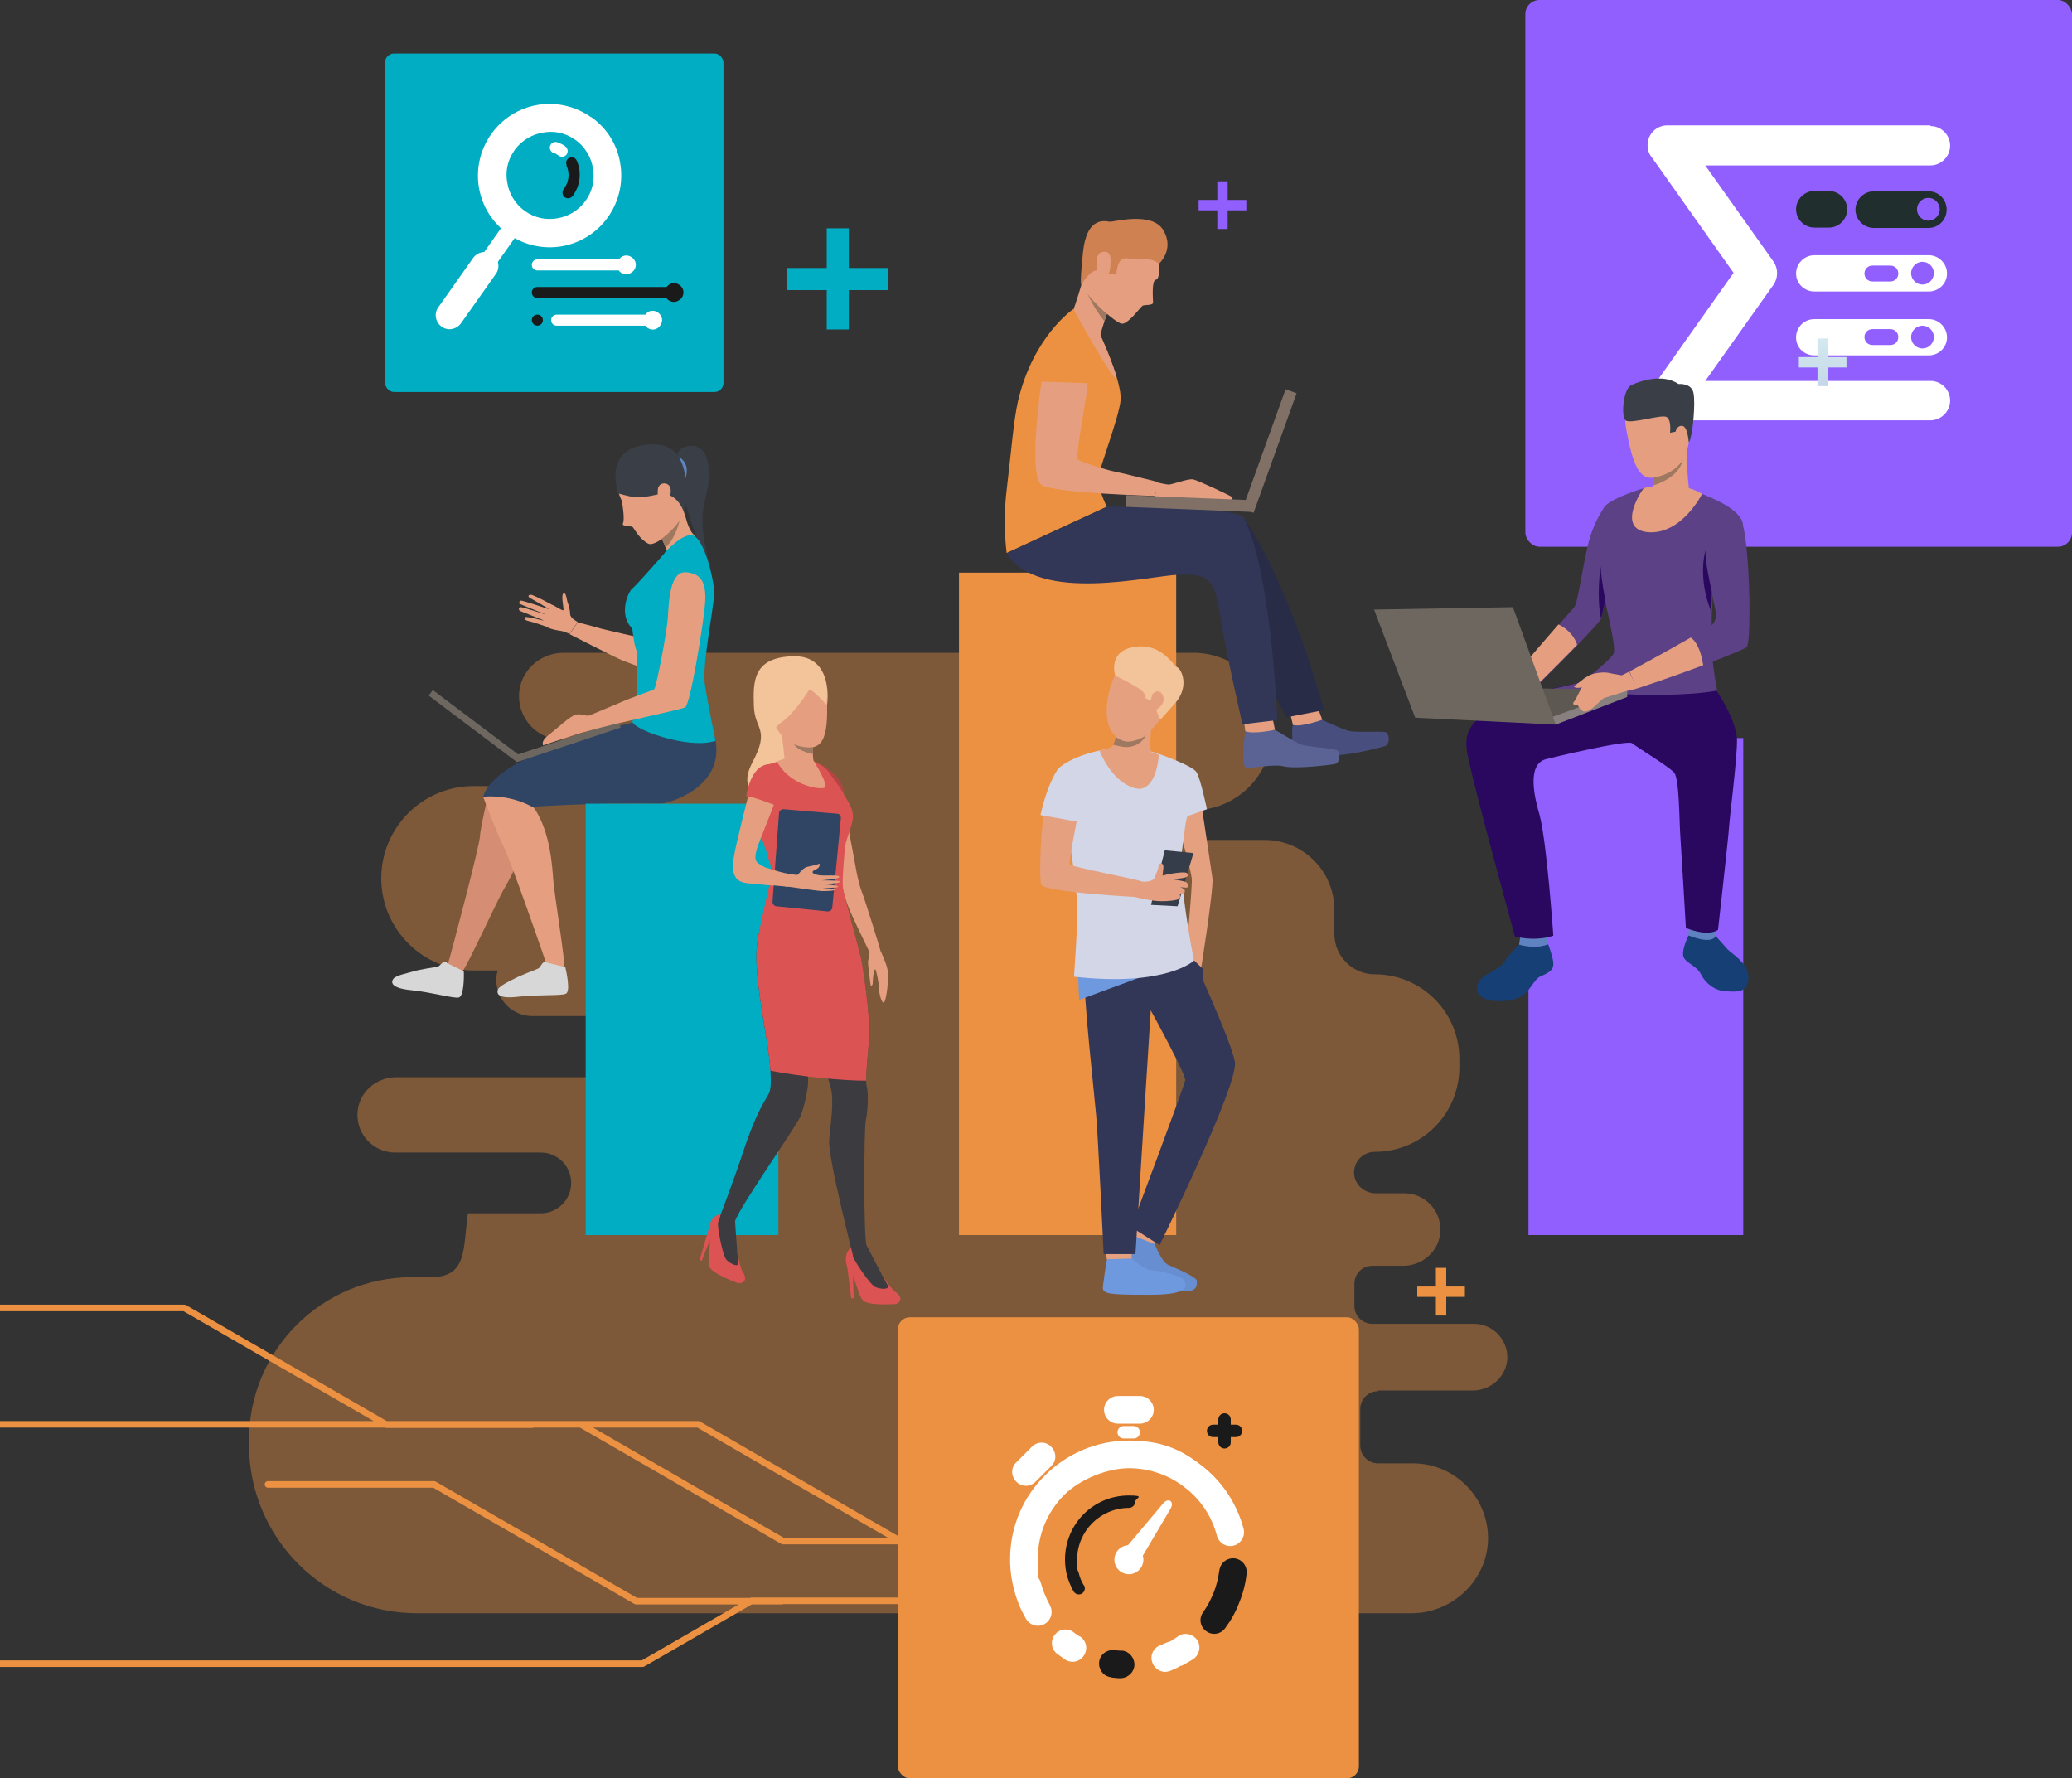 <?xml version="1.0" encoding="UTF-8"?>
<svg id="Ebene_1" xmlns="http://www.w3.org/2000/svg" width="600" height="514.9" xmlns:xlink="http://www.w3.org/1999/xlink" version="1.1" viewBox="0 0 600 514.9">
  <rect x="0" y="0" width="600" height="514.9" fill="#333333" stroke="none"/>
  <!-- Generator: Adobe Illustrator 29.2.1, SVG Export Plug-In . SVG Version: 2.1.0 Build 116)  -->
  <defs>
    <style>
      .st0 {
        fill: #b44444;
      }

      .st1 {
        fill: #163f75;
      }

      .st2 {
        fill: none;
        stroke: #ec9142;
        stroke-linecap: round;
        stroke-linejoin: round;
        stroke-width: 1.9px;
      }

      .st2, .st3, .st4, .st5 {
        fill-rule: evenodd;
      }

      .st6 {
        fill: #484e7d;
      }

      .st3 {
        fill: #fff;
      }

      .st7 {
        fill: #6e99df;
      }

      .st8 {
        opacity: .4;
      }

      .st8, .st9 {
        fill: #ec9142;
      }

      .st10 {
        fill: #807066;
      }

      .st11 {
        fill: #dc5353;
      }

      .st12 {
        fill: #9e7860;
      }

      .st13 {
        fill: url(#linear-gradient);
      }

      .st14 {
        fill: #d2d6e7;
      }

      .st15 {
        fill: #d58d73;
      }

      .st16 {
        fill: #5b6395;
      }

      .st17 {
        fill: #cf8151;
      }

      .st18 {
        fill: #3b3b40;
      }

      .st19 {
        fill: #6e6760;
      }

      .st20 {
        fill: #292c47;
      }

      .st21 {
        fill: #678ed0;
      }

      .st22 {
        fill: #d7d7d7;
      }

      .st23 {
        fill: #323657;
      }

      .st24 {
        fill: #353d4a;
      }

      .st25 {
        fill: #2f4563;
      }

      .st26 {
        fill: #f3c399;
      }

      .st27 {
        fill: #2a085f;
      }

      .st28 {
        fill: #e5a080;
      }

      .st29 {
        fill: #5f83c0;
      }

      .st30 {
        fill: #00adc2;
      }

      .st31 {
        fill: #88807f;
      }

      .st4 {
        fill: #1a1a1a;
      }

      .st32 {
        fill: #925fff;
      }

      .st33 {
        fill: #e59f80;
      }

      .st5 {
        fill: #212e2e;
      }

      .st34 {
        fill: #5d4186;
      }

      .st35 {
        fill: #5e5853;
      }

      .st36 {
        fill: #3a3f47;
      }
    </style>
    <linearGradient id="linear-gradient" x1="527.8" y1="117.8" x2="527.8" y2="82.7" gradientUnits="userSpaceOnUse">
      <stop offset="0" stop-color="#becee7"/>
      <stop offset="1" stop-color="#e4fff5"/>
    </linearGradient>
  </defs>
  <g>
    <rect class="st32" x="441.7" y="0" width="158.3" height="158.3" rx="4.1" ry="4.1"/>
    <g>
      <path class="st3" d="M559,36.5c3.2,0,5.7,2.6,5.7,5.7s-2.6,5.7-5.7,5.7h-65.2l19.8,27.9c.7,1,1,2.2,1,3.3s-.3,2.3-1,3.3l-19.8,27.9h65.2c3.2,0,5.7,2.6,5.7,5.7s-2.6,5.7-5.7,5.7h-76.2c-3.2,0-5.7-2.6-5.7-5.7s.5-2.8,1.4-3.8l23.5-33.2-23.5-33.2c-.9-1-1.4-2.3-1.4-3.8,0-3.2,2.6-5.7,5.7-5.7h76.2ZM558.5,73.9h-33.1c-2.9,0-5.3,2.4-5.3,5.3s2.4,5.2,5.3,5.2h33.1c2.9,0,5.3-2.3,5.3-5.2s-2.4-5.3-5.3-5.3h0ZM547.4,81.5c1.3,0,2.3-1,2.3-2.3s-1-2.3-2.3-2.3h-5.2c-1.3,0-2.3,1-2.3,2.3s1,2.3,2.3,2.3h5.2ZM556.7,82.4c1.8,0,3.3-1.5,3.3-3.3s-1.5-3.3-3.3-3.3-3.3,1.5-3.3,3.3,1.5,3.3,3.3,3.3h0ZM558.5,92.4h-33.1c-2.9,0-5.3,2.3-5.3,5.3s2.4,5.2,5.3,5.2h33.1c2.9,0,5.3-2.3,5.3-5.2s-2.4-5.3-5.3-5.3h0ZM547.4,99.9c1.3,0,2.3-1,2.3-2.3s-1-2.3-2.3-2.3h-5.2c-1.3,0-2.3,1-2.3,2.3s1,2.3,2.3,2.3h5.2ZM556.7,100.9c1.8,0,3.3-1.5,3.3-3.3s-1.5-3.3-3.3-3.3-3.3,1.5-3.3,3.3,1.5,3.3,3.3,3.3h0Z"/>
      <path class="st5" d="M525.4,65.9c-2.9,0-5.3-2.4-5.3-5.3s2.4-5.3,5.3-5.3h4.2c2.9,0,5.3,2.4,5.3,5.3s-2.4,5.3-5.3,5.3h-4.2ZM558.5,55.4h-15.9c-2.9,0-5.3,2.4-5.3,5.3s2.4,5.3,5.3,5.3h15.9c2.9,0,5.2-2.4,5.2-5.3s-2.3-5.3-5.2-5.3h0ZM558.4,63.9h0c-1.8,0-3.3-1.5-3.3-3.3s1.5-3.3,3.3-3.3,3.3,1.5,3.3,3.3-1.5,3.3-3.3,3.3Z"/>
    </g>
  </g>
  <path class="st2" d="M77.6,429.8h48.1l58.5,33.8h42.2M0,481.7h186.1l31.5-18.2h87.4M0,412.4h120.1M120.1,412.4h48.1l58.5,33.8h42.2M0,378.7h53.4l58.5,33.8h42.2M154.1,412.4h48.1l58.5,33.8h44.3"/>
  <path class="st8" d="M399.1,402.6h27.4c5.3,0,9.9-4.2,10-9.5,0-5.4-4.3-9.8-9.7-9.8h-29.4c-2.9,0-5.2-2.3-5.2-5.2v-6.4c0-2.9,2.3-5.2,5.2-5.2h8.9c5.8,0,10.7-4.5,10.8-10.3.1-5.9-4.6-10.7-10.5-10.7h-8.2c-3.3,0-6.2-2.5-6.3-5.8-.1-3.4,2.6-6.2,6-6.2,13.6,0,24.5-11,24.5-24.5v-2.4c0-13.6-11-24.5-24.5-24.5h0c-6.4,0-11.7-5.2-11.7-11.7v-7c0-11.2-9.1-20.2-20.2-20.2h-32.4c-1.4,0-2.6-.7-3.4-1.8h0c-2-2.8,0-6.8,3.4-6.8h11.7c12.6,0,22.8-10.2,22.8-22.8h0c0-12.6-10.2-22.8-22.8-22.8h-182.3c-6.8,0-12.6,5.2-12.9,12-.3,7.2,5.4,13.2,12.6,13.2h14.3c3.6,0,6.8,2.9,7,6.5.1,3.8-2.9,6.9-6.7,6.9h-40.4c-14.7,0-26.7,12-26.7,26.7h0c0,14.7,12,26.7,26.7,26.7h7c-.2.8-.4,1.7-.4,2.5-.1,5.9,4.6,10.7,10.5,10.7h39.1c4.7,0,8.8,3.6,9.1,8.3.3,5.2-3.7,9.4-8.8,9.4h-78.9c-6,0-11.1,4.7-11.2,10.7-.1,6.1,4.8,11.1,10.9,11.1h42.2c4.9,0,8.8,4,8.8,8.8h0c0,4.9-4,8.8-8.8,8.8h-10.6s-10.5,0-10.5,0c-1.5,10.6-.1,18.5-10.9,18.5h-5.3c-26.1,0-47.2,21.1-47.2,47.2v1.2c0,27.1,21.8,48.9,48.7,48.9h287.9c12.2,0,22.4-10,22.2-22.1-.2-11.8-9.9-21.3-21.7-21.3h-10.1c-2.9,0-5.2-2.3-5.2-5.2v-10.5c0-2.9,2.3-5.2,5.2-5.2Z"/>
  <g>
    <rect class="st9" x="260" y="381.4" width="133.5" height="133.5" rx="3.5" ry="3.5"/>
    <g>
      <path class="st3" d="M326.9,447.4c2.3,0,4.2,1.9,4.2,4.2s-1.9,4.2-4.2,4.2-4.2-1.9-4.2-4.2,1.9-4.2,4.2-4.2Z"/>
      <path class="st3" d="M339.1,436.6l-8.8,14.9c-.3.5-.7.8-1.1,1-.5.2-.9.2-1.2,0l-2.3-1.6c-.3-.2-.5-.6-.5-1.1,0-.5.2-1,.6-1.4l11.1-13.2c.6-.7,1.5-1,2-.6.6.4.6,1.3.1,2.1Z"/>
      <path class="st3" d="M304,464.8c1.1,1.9.4,4.3-1.5,5.4-1.9,1.1-4.3.4-5.4-1.5-1.5-2.6-2.7-5.4-3.4-8.3-.8-2.9-1.2-5.9-1.2-8.9,0-9.5,3.8-18.1,10.1-24.3,6.2-6.2,14.8-10.1,24.3-10.1s15.1,2.6,20.9,7.1c5.9,4.5,10.3,10.9,12.3,18.4.6,2.1-.7,4.3-2.8,4.9-2.1.6-4.3-.7-4.9-2.8-1.5-5.8-4.9-10.7-9.4-14.1-4.5-3.5-10.1-5.5-16.1-5.5s-13.9,3-18.7,7.7c-4.8,4.8-7.7,11.4-7.7,18.7s.3,4.6.9,6.8c.6,2.2,1.5,4.4,2.6,6.4Z"/>
      <path class="st4" d="M313.9,459c.5.8.2,1.9-.6,2.4-.8.5-1.9.2-2.4-.6-.8-1.4-1.4-2.9-1.9-4.5-.4-1.6-.6-3.2-.6-4.8,0-5.1,2.1-9.8,5.4-13.1,3.4-3.4,8-5.4,13.1-5.4s1.8.8,1.8,1.8-.8,1.8-1.8,1.8c-4.1,0-7.9,1.7-10.6,4.4-2.7,2.7-4.4,6.5-4.4,10.6s.2,2.6.5,3.9c.3,1.3.8,2.5,1.5,3.6Z"/>
      <path class="st3" d="M325.4,416.5c-1,0-1.8-.8-1.8-1.8s.8-1.8,1.8-1.8h2.9c1,0,1.8.8,1.8,1.8s-.8,1.8-1.8,1.8h-2.9Z"/>
      <path class="st3" d="M323.7,412.2c-2.2,0-4-1.8-4-4s1.8-4,4-4h6.4c2.2,0,4,1.8,4,4s-1.8,4-4,4h-6.4Z"/>
      <path class="st3" d="M299.9,429c-1.6,1.6-4.1,1.6-5.6,0-1.6-1.6-1.6-4.1,0-5.6l4.5-4.5c1.6-1.6,4.1-1.6,5.6,0,1.6,1.6,1.6,4.1,0,5.6l-4.5,4.5Z"/>
      <path class="st3" d="M341.2,473.7c1.8-1.2,4.3-.6,5.5,1.2,1.2,1.8.6,4.3-1.2,5.5-1.1.7-2.2,1.3-3.3,1.9h-.3c-1.1.7-2.1,1.1-3.1,1.5-2.1.8-4.3-.3-5.1-2.4-.8-2.1.3-4.3,2.4-5.1.9-.3,1.7-.7,2.4-1h.3c.9-.6,1.7-1.1,2.5-1.6Z"/>
      <path class="st4" d="M324.8,477.9c2.2.2,3.8,2.1,3.7,4.3-.2,2.2-2.1,3.8-4.3,3.7-.4,0-.9,0-1.3-.1-.3,0-.7,0-1.3-.2-2.2-.3-3.6-2.4-3.3-4.5.3-2.2,2.4-3.6,4.5-3.3.2,0,.5,0,1,.1.3,0,.7,0,1,.1Z"/>
      <path class="st3" d="M312.7,473.8c1.9,1.2,2.4,3.6,1.2,5.5-1.2,1.9-3.6,2.4-5.5,1.2-.2-.2-.6-.4-1.1-.8-.3-.2-.7-.5-1.1-.8-1.8-1.3-2.1-3.8-.8-5.5,1.3-1.8,3.8-2.1,5.5-.8.2.2.5.4.8.6.2.1.4.3.9.6Z"/>
      <path class="st4" d="M353.1,454.7c.3-2.2,2.2-3.7,4.4-3.5,2.2.3,3.7,2.2,3.5,4.4-.3,2.8-1,5.6-2.1,8.3-1,2.7-2.4,5.2-4.1,7.5-1.3,1.8-3.7,2.2-5.5.9-1.8-1.3-2.2-3.7-.9-5.5,1.3-1.8,2.3-3.8,3.1-5.8.8-2,1.3-4.2,1.6-6.4Z"/>
      <path class="st4" d="M352.8,411c0-1,.8-1.8,1.8-1.8s1.8.8,1.8,1.8v6.6c0,1-.8,1.8-1.8,1.8s-1.8-.8-1.8-1.8v-6.6Z"/>
      <path class="st4" d="M357.9,412.5c1,0,1.8.8,1.8,1.8s-.8,1.8-1.8,1.8h-6.6c-1,0-1.8-.8-1.8-1.8s.8-1.8,1.8-1.8h6.6Z"/>
    </g>
  </g>
  <g>
    <rect class="st30" x="111.5" y="15.5" width="98" height="98" rx="2.6" ry="2.6"/>
    <g>
      <path class="st4" d="M197.1,86.6c1.1-1.1,1.1-2.8,0-3.8-1.1-1.1-2.8-1.1-3.8,0,0,0-.2.2-.3.3h-37.4c-.9,0-1.6.7-1.6,1.6s.7,1.6,1.6,1.6h37.4c0,.1.2.2.2.3,1.1,1.1,2.8,1.1,3.8,0Z"/>
      <path class="st4" d="M155.6,94.3c.9,0,1.6-.7,1.6-1.6s-.7-1.6-1.6-1.6-1.6.7-1.6,1.6.7,1.6,1.6,1.6Z"/>
      <path class="st4" d="M164.1,47.8c-.4-.8,0-1.8.8-2.1.8-.4,1.8,0,2.1.8.8,1.7,1,3.5.8,5.3-.2,1.8-.9,3.5-2,5-.6.7-1.6.8-2.3.3-.7-.6-.8-1.6-.3-2.3.8-1,1.2-2.1,1.4-3.3h0c.1-1.2,0-2.4-.6-3.6Z"/>
      <path class="st3" d="M137,74.7c1.3-1.8,3.8-2.3,5.6-1,1.8,1.3,2.3,3.8,1,5.6l-10.1,14.3c-1.3,1.8-3.8,2.3-5.6,1-1.8-1.3-2.3-3.8-1-5.6l10.1-14.3Z"/>
      <path class="st3" d="M171.2,33.9c4.7,3.3,7.6,8.2,8.4,13.4.9,5.2-.2,10.8-3.5,15.5-3.3,4.7-8.2,7.6-13.4,8.5-5.2.9-10.8-.2-15.5-3.5-4.7-3.3-7.6-8.2-8.5-13.4-.9-5.2.2-10.8,3.5-15.5h0c3.3-4.7,8.2-7.6,13.4-8.5,5.2-.9,10.8.2,15.5,3.5h0ZM171.7,48.7c-.5-3.1-2.2-6-4.8-8-.2-.1-.4-.3-.6-.4-2.8-1.9-6-2.5-9.1-1.9-3.1.5-6,2.2-8,4.8-.1.2-.3.4-.4.6-1.9,2.8-2.5,6-1.9,9.1.5,3.2,2.3,6.2,5.1,8.2,2.8,2,6.2,2.7,9.4,2.1,3.2-.5,6.2-2.3,8.2-5.1,2-2.8,2.7-6.2,2.1-9.4Z"/>
      <path class="st3" d="M146.4,64.2c.8-1.1,2.3-1.4,3.4-.6,1.1.8,1.4,2.3.6,3.4l-11,15.6c-.8,1.1-2.3,1.4-3.4.6-1.1-.8-1.4-2.3-.6-3.4l11-15.6Z"/>
      <path class="st3" d="M190.9,94.6c1.1-1.1,1.1-2.8,0-3.8-1.1-1.1-2.8-1.1-3.8,0,0,0-.2.2-.2.3h-25.7c-.9,0-1.6.7-1.6,1.6s.7,1.6,1.6,1.6h25.7c0,.1.2.2.2.3,1.1,1.1,2.8,1.1,3.8,0Z"/>
      <path class="st3" d="M160.3,44.3c-.8-.3-1.3-1.2-1-2.1.3-.8,1.2-1.3,2.1-1,.4.2.8.3,1.2.5.4.2.8.4,1.1.7.7.5.9,1.5.4,2.3-.5.7-1.5.9-2.3.4-.2-.2-.5-.3-.7-.5-.3-.1-.5-.3-.8-.4Z"/>
      <path class="st3" d="M183.3,78.6c1.1-1.1,1.1-2.8,0-3.8-1.1-1.1-2.8-1.1-3.8,0,0,0-.2.2-.3.3h-23.6c-.9,0-1.6.7-1.6,1.6s.7,1.6,1.6,1.6h23.6c0,.1.2.2.2.3,1.1,1.1,2.8,1.1,3.8,0Z"/>
    </g>
  </g>
  <rect class="st32" x="442.6" y="213.7" width="62.2" height="143.9"/>
  <g>
    <path class="st36" d="M196.1,131.6s.5-2.5,4.2-2.5c5.1,0,5.5,7.3,4.7,11.8-1.1,6-3.3,8.5.8,24,0,0-9.2-19.2-7.7-25,1.1-4.2-2-8.4-2-8.4Z"/>
    <path class="st33" d="M167.3,180.1s-2.2-1.1-2.2-2.3c0-1.2-.5-2.8-.7-3.3-.3-.7-.4-3-1.2-2.7-.8.4,0,3.9,0,4.7,0,.8-2.6-1.3-3.3-1.3-.8,0-3.9,4.9-2,6.1,1.9,1.2,4.7,1.3,5.1,1.5.4.1,1.9.7,1.9.7l2.4-3.4Z"/>
    <path class="st33" d="M160.4,175.4s-6.2-3.4-6.8-3.2c-.6.1-.8.5-.2.9.6.3,5.9,3.4,5.9,3.4,0,0-8-2.7-8.5-2.6-.3,0-.6.7-.4.9.3.2,8.1,3.3,8.1,3.3,0,0-7.5-2.5-7.9-2.3-.4.1-.5.8,0,1.1.5.2,7.3,2.9,7.3,2.9,0,0-5.5-1.4-5.8-1.1-.2.2-.5.8.9,1.1,1.4.3,4.8,1.5,4.8,1.5l2.6-5.9Z"/>
    <path class="st33" d="M186.1,184.8s-10.2-2.3-12.1-2.8c-2.3-.7-6.7-1.8-6.7-1.8l-2.4,3.4s13.1,6.7,15.5,7.7c2.3.9,8.4,3.1,8.4,3.1l-2.8-9.5Z"/>
    <path class="st15" d="M142.1,226.9s-3,12.6-3.1,15.1c0,2.5-8.7,35.4-9.3,37.1-.6,1.6,3.2,3,4.3,2s9.6-19.5,11.5-22.9c1.9-3.4,6.7-11.3,7-19.3.3-7.9-10.4-12-10.4-12Z"/>
    <path class="st33" d="M139.9,230.7s4.6,12.1,5.9,14.3c1.3,2.1,12.6,34.2,13,35.9.4,1.7,4.3.6,4.6-.9.3-1.5-2.9-21.3-3.2-25.3-.3-3.9-.8-13.1-5-19.9-4.2-6.7-15.4-4.1-15.4-4.1Z"/>
    <path class="st22" d="M163.7,280s-5.1-1.2-5.3-1.3c-.2-.1-.2-.4-.9-.1s-.9,1.4-1.6,1.8c-.7.4-4.8,1.8-7,3-.8.4-4.3,2-4.7,3.1-.4,1.1-.2,2.8,5.8,2.1,6-.7,12.6-.2,13.9-.9,1.3-.7.2-5.9-.2-7.7Z"/>
    <path class="st22" d="M134.3,281.2s-4.8-2.3-4.9-2.4c-.1-.2-.1-.5-.8-.3-.7.2-1.2,1.2-1.9,1.4-.7.2-5.1.7-7.5,1.5-.9.3-4.6,1-5.3,2-.7,1-.8,2.7,5.2,3.3,6,.6,12.4,2.5,13.8,2.1,1.4-.4,1.5-5.8,1.4-7.5Z"/>
    <path class="st25" d="M183.3,209.2s-39.8,8.7-43.4,21.5c0,0,7-1,14.2,2.9,0,0,18.6-1.3,37.1-.9,2.3,0,18.5-4.6,16-18.3-2.5-13.8-23.9-5.2-23.9-5.2Z"/>
    <path class="st28" d="M190.1,153.9c.6.6,1.1,1.3,1.6,2.2.4.8.8,1.7,1.1,2.5.7,1.7,1.1,3.2,1.1,3.2,0,0,9.4-5,7.1-6.9-2.3-1.9-3.3-9.2-3.3-9.2,0,0-9.5,6.4-7.6,8.2Z"/>
    <path class="st33" d="M179.1,136.1s-1.9,2.9,1,9c0,0,.9,5.3.3,6.4-.5,1.1,2.4.6,2.9,1.2.5.6,1.9,3.4,4.4,4.7,2.5,1.3,11-7,10.6-10.2-.4-3.2,2.8-18.4-8.2-15.9-11.1,2.4-11,4.9-11,4.9Z"/>
    <path class="st36" d="M179.1,142.9s-4.9-13,8.6-14.2c13.6-1.2,11,15.2,10.6,20.4,0,0-1.8-7.4-8.1-5.9-6.3,1.5-8,.4-11.1-.3Z"/>
    <path class="st33" d="M190.7,141.1c.4-1.6,3.3-1.6,3.5.6.3,2.1-1.3,4.8-2.3,4-1-.8-1.8-2.2-1.3-4.6Z"/>
    <path class="st12" d="M191.6,156c.4.8.8,1.7,1.1,2.5,2.9-2.4,4.1-7.8,4.1-7.8-1.8,2.8-5.2,5.3-5.2,5.3h0Z"/>
    <path class="st30" d="M192.5,160.1s-8.3,9.5-9.4,10.3-4.2,7.5,0,11.6c0,0,.4,4.3,1.1,6,.8,1.7.2,18.7-1,20.7-1.2,2,15.9,8.5,24,5.8,0,0-2.3-10.9-3.1-16.5-.8-5.6,2.6-21.8,2.7-26.2,0-4.4-3-15.5-5.9-16.7-3-1.2-8.5,5-8.5,5Z"/>
    <rect class="st19" x="148.6" y="213.5" width="31.7" height="2" transform="translate(-59.4 63.1) rotate(-18.4)"/>
    <rect class="st19" x="121.8" y="209.1" width="31.7" height="2" transform="translate(153.9 -40.5) rotate(37)"/>
    <path class="st33" d="M157.3,215.9c-.3-.7-.3-1.7,1.7-3.2,2-1.5,6.2-5.5,7.8-5.8,1.6-.3,2.8.4,3.5.3.7-.1,1.5,3.8,1.5,3.8l-14.5,4.8Z"/>
    <path class="st33" d="M170.3,207.3s8.5-3.5,10-4.2c1.5-.7,8.5-3.2,9.1-3.5s3.8-16.8,4-21c.3-4.3.5-13.3,5.3-12.9,4.8.4,6,3.6,5.4,9.8-.6,6.2-4.2,28.5-5.7,29.3-1.5.8-19.3,4.3-27.9,6.8-8.5,2.5-.2-4.3-.2-4.3Z"/>
    <rect class="st30" x="169.6" y="232.7" width="55.8" height="124.9"/>
    <path class="st29" d="M196.6,132.3s2,3.7,1.8,6.4c0,0,1.9-4.2-1.8-6.4Z"/>
  </g>
  <g>
    <rect class="st9" x="277.7" y="165.8" width="62.9" height="191.8"/>
    <g>
      <path class="st6" d="M382.8,208.4s5,2.3,7.3,3.1c2.3.8,10.5,0,11.4.6.9.7,1,3.4-.4,3.9-1.3.5-11.2,2.9-14.6,2.6-3.4-.3-9.5,2-10.9,1.7-1.4-.3-1.6-8.4-1.3-10.3.3-1.9,8.5-1.5,8.5-1.5Z"/>
      <path class="st33" d="M381.7,205.2l1.2,3.2s-6.1,2.2-8.5,1.5l-.8-3.3,8.1-1.4Z"/>
      <path class="st16" d="M369.2,211.3s4.8,2.9,6.9,4c2.1,1.1,10.4,1.2,11.3,2.1.8.8.6,3.5-.8,3.8-1.4.3-11.4,1.5-14.8.7-3.4-.8-9.6.8-11,.3-1.4-.5-.6-8.5-.1-10.4.5-1.8,8.6-.4,8.6-.4Z"/>
      <path class="st33" d="M368.5,207.9l.7,3.4s-6.3,1.4-8.6.4l-.4-3.4,8.3-.4Z"/>
      <path class="st20" d="M320.9,147.2s21.7.2,24.3.6c2.9.4,14.2.8,15.5,2.8,13.7,20.9,22.7,55,22.7,55l-10.9,2.1s-10.5-20.4-14.9-30.9c-4-9.5-7.3-11.9-15.6-11.7-8.3.2-34.8-1.6-50.1-3.5l29-14.4Z"/>
      <path class="st9" d="M318.6,96.9s6.4,13.8,5.9,19c-.5,5.1-6.1,19.4-6.4,22.3-.4,2.9,2.4,8.5,2.4,8.5l-29,13.4s-1.2-8.5,0-18.2c1.2-9.8,2-20.3,3.3-25.8,4.4-18.8,16-26.6,16-26.6l7.8,7.5Z"/>
      <path class="st23" d="M320.5,146.7s21.7.2,24.3.6c2.9.4,14.4.6,15.5,2.8,7.9,15.9,9.6,58.4,9.6,58.4l-10.1,1.2s-5-21.5-6.5-31.8c-1.6-10.3-3.5-11.8-11.8-11.5-8.3.2-40.8,8.5-50-6.2l29-13.4Z"/>
      <path class="st33" d="M301.7,110c0-2.7,1.6-14.2,8.1-13.5,6.5.8,5.8,8.6,5.2,14.5-.6,6.2-3.8,21.3-2.8,22.1,1,.8,8.8,3.1,10.4,3.4,1.7.3,11.7,2.8,12.5,3,.8.2-.8,4.1-.8,4.1,0,0-27.8-.8-32.4-3-4.6-2.2-.2-30.7-.2-30.7Z"/>
      <path class="st33" d="M335.2,139.7s2.1.5,3.1.6,5.7-1.8,7.2-1.5c1.5.3,10.9,4.8,11.3,5.1.4.3-.3.9-.3.9l-22.1-.8.8-4.4Z"/>
      <rect class="st10" x="326" y="144.2" width="36.8" height="3.4" transform="translate(6.2 -13.8) rotate(2.3)"/>
      <rect class="st10" x="349" y="128.7" width="36.8" height="3.4" transform="translate(120.5 432.1) rotate(-70.2)"/>
      <path class="st33" d="M335.5,75.1s.7,5.7-.8,5.9c-1.3.2-.8,5.7-.8,6.6s-2.4.6-3,.9-4.4,5.7-6.2,5.2c-1.9-.5-8.8-6.5-10.1-9.6-1.3-3.1.9-14.2,4.1-17.9,3.2-3.8,15.7-.9,16.9,9Z"/>
      <path class="st33" d="M321,89.7s-.2.5-.5,1.3c-.2.6-.5,1.3-.7,2.1-.7,2.1-1.5,4.7-1.5,5.9-.1,2.3-7.4-9.5-7.4-9.5,0,0,2.6-7.1,4.3-15.4,1.6-8.3,5.9,15.6,5.9,15.6Z"/>
      <path class="st17" d="M335.6,76.4s4.6-4.1,1.3-9.7c-3.2-5.6-14.5-2.4-15.5-2.5-1.1-.1-6.7-1.9-7.8,8.9-1.1,10.8-.4,9.2-.4,9.2,0,0,2.8-4.6,4.7-3.9,2,.7,5.4,1.1,5.4,1.1,0,0,0-5,2.9-4.7,2.8.4,7.1-.5,9.3,1.5Z"/>
      <path class="st9" d="M301.3,110.5l14.9.5s2.3-15.5-6.3-15.2c-8.6.3-8.6,14.7-8.6,14.7Z"/>
      <path class="st33" d="M321.6,75.9c0-.7.3-3.6-2.5-2.9-2.8.7-1.1,6.9-.8,7.2.4.2,3.2,1.6,3.3-4.2Z"/>
      <path class="st33" d="M310.8,89.5s12.8,23.1,12.5,19.8c-.3-2.6-5.8-14.9-5.8-14.9l-6.7-4.9Z"/>
      <path class="st12" d="M320.5,90.9c-.2.6-.5,1.3-.7,2.1-2.6-3.2-4.4-6.8-4.9-8,1.1,1.9,5.6,5.9,5.6,5.9Z"/>
    </g>
  </g>
  <polygon class="st30" points="257.2 77.6 245.8 77.6 245.8 66.1 239.4 66.1 239.4 77.6 227.9 77.6 227.9 84 239.4 84 239.4 95.4 245.8 95.4 245.8 84 257.2 84 257.2 77.6"/>
  <polygon class="st32" points="360.9 57.9 355.5 57.9 355.5 52.5 352.5 52.5 352.5 57.9 347.1 57.9 347.1 60.9 352.5 60.9 352.5 66.3 355.5 66.3 355.5 60.9 360.9 60.9 360.9 57.9"/>
  <polygon class="st9" points="424.2 372.5 418.8 372.5 418.8 367.1 415.8 367.1 415.8 372.5 410.4 372.5 410.4 375.5 415.8 375.5 415.8 380.9 418.8 380.9 418.8 375.5 424.2 375.5 424.2 372.5"/>
  <polygon class="st13" points="534.7 103.4 529.3 103.4 529.3 98 526.3 98 526.3 103.4 520.9 103.4 520.9 106.4 526.3 106.4 526.3 111.8 529.3 111.8 529.3 106.4 534.7 106.4 534.7 103.4"/>
  <g>
    <polygon class="st28" points="335 358.5 334.1 361 327.7 358.6 328.2 355.6 335 358.5"/>
    <path class="st28" d="M348.2,234.9s2.7,17.8,2.9,19.4c.4,3.3-3.8,29.4-3.8,29.4l-4.1-4.5s2.2-23.3,1.9-24.9c-.5-3.7-4.1-15.9-4.1-15.9,0,0,4.5-5,7.3-3.5Z"/>
    <path class="st21" d="M334.4,360.2s1.9,5.2,4,6.1c2.1.9,8.4,3.5,8.2,4.7-.1,1.2.7,5.1-11.4,1.3-12.1-3.8-12.6-5.4-11.5-7.4,1.1-2.1,2.9-5.3,4.2-7.2l6.5,2.5Z"/>
    <polygon class="st23" points="343.8 276.2 348.3 280.5 348.2 285.4 342.3 279.5 343.8 276.2"/>
    <polygon class="st28" points="327.7 363.1 327.7 366.1 320.8 366.1 320.2 362.8 327.7 363.1"/>
    <path class="st7" d="M327.7,364.4s3.7,3.3,5.9,3.4c2.3.1,9,1.7,9.3,2.9.3,1.2,2.7,4.2-10.1,4.2-12.6,0-13.7-.3-13.4-2.6.3-2.3.7-5.5,1.2-7.7l7.1-.2Z"/>
    <path class="st23" d="M343.4,272.8s13.1,28.3,14.2,34.7c1.1,6.5-21.8,53-21.8,53l-8.2-5.2s15.2-40.4,15.6-42.5c.4-2.1-16.3-31.7-16.3-31.7,0,0,3.4-7.5,16.4-8.3Z"/>
    <path class="st23" d="M333.9,281.9l-2.5,39.6-2.6,41.6h-9.2s-1.7-35.6-2.2-40.4c-.4-4.8-3.8-35.3-3.3-40.5.6-5.2,19.7-.4,19.7-.4Z"/>
    <path class="st7" d="M344.2,277.8l-31.7,11.7s-.7-11.6,0-13.3l31.7,1.6Z"/>
    <path class="st14" d="M335.6,218.3s9.7,3.3,10.9,5.3c1.2,2,3,10.7,3,10.7,0,0-4.6,1.7-5.4,1.9-.8.2-1.1,5.5-2,11.4-.9,5.9,3.3,29.6,3.7,30.5,0,0-8,7.7-34.8,4.7,0,0,1.1-15.2,1-19.9,0-3.8-1.9-17-1.9-17l-3.6-23.4s4.1-4.2,15.3-5.8c7.1-1,13.8,1.6,13.8,1.6Z"/>
    <path class="st28" d="M311.8,237.8s-2.4,11.8-2,12.5c.4.7,20.4,4.5,20.8,4.9.5.5-.2,4.6-.2,4.6,0,0-28.2-1.4-28.9-3.7-.7-2.3,0-18.6,1.1-21.3,1.1-2.7,9.2,3,9.2,3Z"/>
    <path class="st28" d="M330.4,189.7s-7.3.3-9.5,11.9c-2.5,13.5,6.5,15.1,11.2,10.9,4.8-4.2,8.9-11.6,7.9-16.1-1.1-4.5-6.4-6.3-9.6-6.8Z"/>
    <path class="st26" d="M322.9,195.5s-2.2-7.1,5.7-8.2c7.8-1.2,11,5.3,12.3,5.9,1.3.6,3.6,5.6-.6,10.4l-4.2,4.7s-.5,0-1.5-3.6c-1-3.5-.4-1.5-.4-1.5l-2.5-1s.6-1.4-2.6-3.3c-3.2-1.9-6.2-3.3-6.2-3.3Z"/>
    <path class="st28" d="M333.7,201.1c.4-1,2.6-1.7,3.2.8.6,2.4-2.8,4.4-3.5,3.8-.7-.6-.3-2.9.3-4.6Z"/>
    <path class="st14" d="M306.5,222.5s-3,3.7-5.2,13.5l11.7,2.1,3.7-9.1-10.2-6.5Z"/>
    <path class="st28" d="M335.6,218.3s-.4,9.6-5.5,10.1c0,0-6.8.3-11.7-11,0,0,2.1-.5,3.2-1,.2-.1.5-.4.8-.7.3-.5.7-1.3.8-2.3h0c.1-1,.1-2.3-.2-3.9-.9-4.3,10.3,1.8,10.3,1.8,0,0-.4,4.7,0,6.4l2.3.8Z"/>
    <polygon class="st24" points="337.3 246.2 345.6 247 341 262.4 333.3 262 337.3 246.2"/>
    <path class="st33" d="M334,254.9s1.6-3.5,1.5-4.3c0-.7,1.5-1.1,1.4.6-.2,1.8-.3,2.9-.3,2.9l-2.6.8Z"/>
    <path class="st33" d="M334.1,254.5s.3-.4,2.2-.9c3-.8,6.9-1.3,7.4-.8.8.7.2,1.3-1.7,1.5-1.8.2-2.5.3-2.5.3,0,0,3.4.4,4.1.9.7.6.5,1.5,0,1.5-.6,0-1.9-.1-1.9-.1,0,0,1.4.3,1.4,1,0,.4,0,1.1-1.5,1,0,0,.7,1.2-.8,1.6-1.5.4-4.1.5-5.4.4-2.7-.1-8.5-1.6-8.5-1.6l2.5-4.2s2,.3,3,.1c1.3-.2,1.6-.6,1.6-.6Z"/>
    <path class="st12" d="M331.9,212.8s-1.8,4.2-7,3.4c-1-.2-1.9-.4-2.6-.6.3-.5.7-1.3.8-2.3h0s2,1.9,4.7,1.3c2.6-.5,4.1-1.7,4.1-1.7Z"/>
  </g>
  <g>
    <path class="st11" d="M252.7,364.9s4.7,7.9,6.6,9.2c2.7,1.8,1,3.5-.3,3.5-1.3,0-7.8.5-9.2-1.2-1.4-1.6-2.1-6.5-3.5-7.8-1.3-1.3-2.5-6,.6-7.6,3.5-1.7,5.6,3.7,5.6,3.7Z"/>
    <path class="st18" d="M251,360.7s5.1,9.9,6,11.3c.9,1.4-1.7,1.4-3.4.7-1.6-.6-5.9-7.2-6.4-8.5-.5-1.3-.1-3.1-.1-3.1l3.9-.4Z"/>
    <polygon class="st11" points="245.3 366.4 246.5 375.9 247.2 375.9 247 369.1 245.3 366.4"/>
    <path class="st11" d="M212.7,357.2s1.1,9.1,2.4,11.1c1.8,2.7-.5,3.6-1.7,3.1-1.2-.5-7.3-2.7-8-4.7-.7-2.1.6-6.8,0-8.5-.7-1.7,0-6.5,3.6-6.7,3.9-.2,3.7,5.7,3.7,5.7Z"/>
    <path class="st18" d="M212.8,352.7s.7,11.1,1,12.8c.3,1.6-2.1.6-3.4-.7-1.2-1.3-2.5-9-2.5-10.3s1.1-2.9,1.1-2.9l3.7,1.2Z"/>
    <polygon class="st11" points="205.3 355.6 202.6 364.8 203.2 365.1 205.7 358.7 205.3 355.6"/>
    <g>
      <path class="st33" d="M252,276.2c-.2-.7-5.8-11.7-6.8-14.9-1-3.3-1.9-6.3-2.4-7.6,0,0,0-.2-.2-.4-.3-1-1.1-3.1-1.9-5.1,0-.1-.1-.3-.2-.4v-.8c-.6-1.4,0-2.2,0-3.3,0-.3,0-.7-.2-1.1,0,0,0,0,0,0-.6-1.9-1.1-3.5-1.2-4.4-.3-3.1-2-16.6-2-16.6,0,0,5.3,2.8,5.9,4.9.9,3.2,1.8,8.1,2,9.5.2,1.5,2.6,13.8,3,16.3.5,2.5,1,4.6,1.7,6.3.7,1.7,5.3,16.5,5.6,17.8.3,1.3-3.4.8-3.5,0Z"/>
      <path class="st33" d="M251.9,274.6s0,1.7-.5,3.5c-.2.9.6,6.3.7,7,.1.6.5.2.6-.2,0-.2.1-2.2.3-3.2.2-.9.4-1.2.5-1,.2.2,1,3.7,1,5.2,0,1.5.8,4.9,1.5,4.3.7-.6,1.5-7.2,1-9.5-.5-2.3-1.9-5.1-1.9-5.1l-3.3-1.1Z"/>
    </g>
    <path class="st18" d="M232.2,288c.2,1.1,1.7,5.8,3.4,11h0c1.5,4.8,3.2,10,4.2,13.3.4,1.2.7,2.2.8,2.8,1,3.9-.1,10.1-.5,15.2-.3,5.1,7.1,34,7.1,34,1.3.6,3.8-3.5,3.8-3.5-1-1.8-.8-34.3-.3-36.3.5-2,.9-7.6.3-9.8-.1-.4-.2-1-.2-1.7,0-2.8.5-7.3.9-12.3.4-6.3-2-21.9-2.4-23.3,0-.1,0-.3-.1-.5-.6-2.2-2.7-8.4-2.7-8.4-4.2-1.2-7.4-1.5-9.7-1-3.1.6-4.8,2.5-5.7,4.9-2.1,5.7.8,14.2,1.1,15.7Z"/>
    <path class="st18" d="M208.6,352.3l4.2,1.5c.7-3.5,18-27.9,19-30.6,1.1-2.7,2.2-7.9,2.2-9.8s0-.9,0-1.7c.2-2.9.7-8.4,1.5-12.7.1-.8.3-1.5.4-2.2.8-3.7,1-16.3,1-23.6,0-3.3,0-5.6,0-5.6,0,0,0,0-.2-.2-1.6-1.2-11.8-8.5-15.3-1.7-.9,1.8-1.6,3.8-1.9,5.8-1.1,6.2,0,13.2.9,19.6.8,5.5,2.3,13.2,2.7,18.9.2,3.1.2,5.7-.6,6.9-2,3.5-4,6.4-8,18.7-1.3,4-6,16.6-6,16.6Z"/>
    <path class="st26" d="M239.5,204.1s2.2-14.3-9.7-14.1c-11.9.3-11.7,7.4-11.5,14.4.2,7,4.8,6.5-.4,16.3-5.1,9.8,4.4,9.8,4.4,9.8l7.4-10.2,9.7-16.2Z"/>
    <path class="st33" d="M231.1,191.4s8,1.3,8.4,12.7c.3,11.4-2.2,13.9-9.2,11.5-7-2.4-9.3-14.3-9.4-16.2-.2-1.9-.6-9.4,10.3-8Z"/>
    <path class="st11" d="M217,231.2c0,3.9,4.5,13.3,5.2,16.3.7,2.9,1.8,3.8.9,7.6-.9,3.7-3.8,16.3-3.7,17.4.1,1.1,25.9,5.2,29.8,4.4,0,0-4.8-17.8-5.1-19.8-.3-2,.4-9.7.6-11.8.2-2.2,2.4-6.8,2.3-8.9,0-2.2-1.2-4.1-2.7-6.4-.5-.7-1-1.5-1.4-2.2-1.6-2.3-3.2-4.5-4-5.2-.6-.5-1.1-1-1.6-1.3,0,0,0,0,0,0-1-.7-1.6-.9-1.6-.9l-6.9-1.1s-4.3,1.6-6.8,2.1c0,0-4.8.7-4.9,9.9Z"/>
    <path class="st11" d="M237.3,221.2l4,6.3,3.7,5.8s-.3-.9-.7-3.5c0-.5-.2-1-.3-1.6,0-.2,0-.4-.1-.5h0c-1.6-3.7-6.5-6.4-6.7-6.5,0,0,0,0,0,0Z"/>
    <path class="st33" d="M217.2,227.9s1.1-7.5,6.6-6.3c5.3,1.2.3,11,0,12.2-.4,1.2-4.3,10.7-4.6,11.9-1.1,3.9,0,4,1.5,5,4.8,2.7,14.5,2.6,15.7,3.3,1.1.8,1.1,3.1-.8,3.2-2.5.1-16.6-1.2-18.5-1.4-1.9-.2-5.7-.3-4.7-7.1.7-4.6,4.9-20.7,4.9-20.7Z"/>
    <path class="st33" d="M225.8,210.4c.7,1.3,1.4,9.5,1.4,9.5,0,0,9.8,3.7,8.8,1.6-.5-1-.6-2.2-.6-3.3,0-.8,0-1.6.1-2,0-.2,0-.3,0-.3,0,0-10.5-6.8-9.8-5.5Z"/>
    <path class="st26" d="M234.4,199.6s-4.1,6.7-7.9,9.4c-3.8,2.6-1.9,4.8-1.9,4.8,0,0-9.8-20.6-.5-22.1,9.3-1.4,15-1.5,15.3,12.4,0,0-4.2-4.6-5.1-4.5Z"/>
    <path class="st12" d="M229.9,215.5c1.5,2.2,5.5,2.8,5.5,2.8h0c0-.8,0-1.6.1-2-2.6.5-5.6-.8-5.6-.8Z"/>
    <path class="st0" d="M243.9,227.6h0s.2.4.4,2.2l-1.4-2.2s-2.6-3.7-3.5-4.7c-.9-1-2.1-1.8-2.1-1.8,0,0,5.1,2.4,6.6,6.5Z"/>
    <path class="st25" d="M242.4,235.6l-15.5-1.3c-.7,0-1.2.4-1.3,1.1l-1.9,25.7c0,.6.4,1.2,1.1,1.3l14.9,1.5c.7,0,1.2-.4,1.3-1.1l2.5-25.9c0-.7-.4-1.3-1.1-1.3Z"/>
    <path class="st33" d="M227.7,252.9s2.9.5,3.2.4c.3,0,1.4-1.9,2.8-2.3,1.3-.3,3-.6,3.4-.9.4-.3.5,1.1-.8,1.6-1.3.5-1.6,1.3.8,1.7,1.3.3,6.3-.3,5.9.6-.2.5-5.1.9-5.1.9,0,0,5.2,0,5.4.3.3.6-4.9.8-5.1.8,0,0,4.5.3,4.5.7,0,.5-4.5.3-4.4.4,0,0,3.6.2,3.5.5,0,.4-3.2.4-3.8.4-.6,0-6.7-.8-7.8-1-1-.2-2.8-.3-2.8-.3v-3.8Z"/>
    <path class="st33" d="M222.1,251.3s2.9,1,5.6,1.6c2.7.6,0,3.8,0,3.8,0,0-4.7-.4-6.9-.7-1.1-.1,1.4-4.8,1.4-4.8Z"/>
    <path class="st11" d="M224.3,233.1s-6.3-2.5-8.2-2.6c0,0,1.3-10.1,7.5-9.1,6.2,1.1.7,11.7.7,11.7Z"/>
    <path class="st11" d="M220.4,291.1c.8,5.5,2.3,13.2,2.7,18.9,0,0,4.4.9,10.9,1.7,1.8.2,3.7.4,5.7.6,3.5.3,7.3.6,11.1.6,0-2.8.5-7.3.9-12.3.4-6.3-2-21.9-2.4-23.3,0-.1,0-.3-.1-.5-3.1-1.7-7.6-2.9-12.2-3.7-2-.3-4-.6-5.9-.8-6-.7-11-.8-11.6-.8-1.1,6.2,0,13.2.9,19.6Z"/>
    <path class="st33" d="M235.6,220.3s4.6,7.1,3.1,7.8c-1.6.6-10.1-.8-13.7-7.6,0,0,5.4-2.8,10.6-.1Z"/>
  </g>
  <g>
    <path class="st1" d="M439.9,273.5s-2.3,2-4.4,5.1c-2.1,3.1-7.6,3.3-7.8,7.5-.2,4.2,7.5,4.4,11.5,3,4-1.4,4.6-5.5,7.1-6.5,2.4-1,3.7-1.9,3.5-3.9-.2-2-1.5-5.3-1.5-5.3,0,0-1.5.5-2.4.6-.9,0-3.9.1-6-.5Z"/>
    <path class="st34" d="M467.6,158.9s-1.5,9.2-2.8,15.3h0c-.5,2.5-1,4.4-1.2,5-.4.8-3.3,3.9-6.8,7.6-6.2,6.4-14.5,14.5-14.5,14.5l-3.2-6.1s7.3-8.6,12.3-14.3c2.3-2.7,4.1-4.7,4.4-5,1-.9,2.2-10.1,3.9-17.6,1.7-7.5,5.1-11.7,5.1-11.7l2.8,12.3Z"/>
    <path class="st33" d="M456.7,186.7c-6.2,6.4-14.5,14.5-14.5,14.5l-3.2-6.1s7.3-8.6,12.3-14.3c1.5.7,4.3,2.5,5.4,5.9Z"/>
    <path class="st1" d="M496.8,271s2.1,2.3,3.4,3.8c1.3,1.4,6.1,4,6.1,8.2,0,4.6-3.5,4.2-6.7,4-3.2-.2-5.8-2.4-7.1-5-1.3-2.6-4.9-3.3-5.1-5.4-.3-2.1,1.6-5.8,1.6-5.8l7.9.2Z"/>
    <path class="st29" d="M489.3,266.9l-.4,3.9s6.6,2.9,7.9.2l-.3-3.5-7.2-.6Z"/>
    <path class="st29" d="M440.3,270.7l-.4,2.8s4,1.4,8.4-.1v-2.5c0,0-8.1-.2-8.1-.2Z"/>
    <path class="st34" d="M497.1,200c.2.8-42.4,0-42.4,0,0,0,11.8-8.6,12.6-10.9.8-2.3-3-16.1-3.5-20.5-.4-3.6-1.4-19.6,1-22.1,2.5-2.6,11.4-5.2,11.4-5.2l13,.5s2.1.4,3.7,1.2c1.5.7,10.3,3.8,11.7,8.2,1.4,4.4-8.7,18.4-8.7,18.4,0,0,0,.6,0,1.7h0c0,1.4,0,3.5-.2,5.8,0,2.9-.1,6.2-.1,8.6,0,5.6,1.5,13.7,1.7,14.5Z"/>
    <path class="st27" d="M497.1,200s5.8,8.5,5.9,14.3c0,5.8-2.1,21.9-2.3,25.1-.2,3.2-3.2,29.8-3.2,29.8,0,0-2.3,2.2-9.3-.5,0,0-1.5-25.2-1.7-28-.2-2.7-.2-15.2-1.7-17-1.6-1.8-11-7.5-12.2-8.5-1.2-1.1-22.6,4-24.9,4.6-5.8,1.5-3.2,11.6-1.9,16.1,2.1,7.6,4,35,4,35,0,0-4.1,1.8-11.1.3,0,0-13.6-49.4-14-54.3-.4-4.9-.7-13,32.9-19.2l39.5,2.2Z"/>
    <path class="st33" d="M479.7,113.1s-11.3-2.5-8.7,11.6c2.6,14.2,5.3,15.3,12.1,12.3,6.8-2.9,6.2-12,6.5-16.5.3-4.4-6.3-7.4-9.9-7.5Z"/>
    <path class="st33" d="M476.7,144.9s5,5.3,12.9.5c0,0-1.8-11.4-.8-17,.9-5.6-10.3,8.6-10.3,8.6.1,0,.2.6.3,1.4,0,.6,0,1.4-.1,2.3-.2,1.9-.8,3.8-1.9,4.3Z"/>
    <path class="st33" d="M485.7,122.9c.1-1.2,2.6-1.7,2.8.2.2,1.9-1.1,5.2-2.1,4.8-.9-.3-1-3.3-.8-5Z"/>
    <path class="st36" d="M489,127.9s-.3-4.5-1.9-4.6c-1.6-.1-1.9,1.7-1.9,1.7l-1.6.3s.5-3.9-1.1-4.6c-1.6-.7-10.5,2.2-11.8,1-1.3-1.1-.7-9.1,1.7-10.2,2.4-1.1,8.9-3.5,13.7-.3,0,0,3.7-.4,4.3,2.6.6,3-.2,11.9-1.2,14.1Z"/>
    <path class="st12" d="M478.6,140.6c8.1-2.5,8.7-7.4,8.7-7.5-2.7,4.6-8.7,5.2-8.7,5.2,0,.6,0,1.4,0,2.3Z"/>
    <path class="st33" d="M492.9,143s-5.9,11.8-15.6,11.1c-9.6-.8-1.6-12.7-1.2-12.8.5-.1,9.9-2.5,16.8,1.7Z"/>
    <path class="st34" d="M449.8,199.4s29.4,3.6,47.3.6l-34.1-4.3s-.2.9-13.2,3.7Z"/>
    <path class="st33" d="M471.9,194.4l-2.2,1.1s.5,3.5,1.7,4.5l2.5-.6s-.5-3.8-2-5Z"/>
    <path class="st34" d="M505.9,187.3c-.4.5-6.2,2.8-12.8,5.4h0c-8.9,3.4-19,6.7-19,6.7l-2.3-4.9s10.6-5.7,17.7-9.8c3.4-1.9,6-3.4,6.3-3.8,1.1-1.1,1.4-2.8.6-5.9-.8-3.1-2.8-17.1-3-18.7-.2-1.6.5-6,4.6-6.2,4.1-.2,6.2.9,6.2.9,0,0,1,.4,1.8,10.4.8,9.9.9,24.7-.2,25.9Z"/>
    <path class="st27" d="M495.7,171.2h0c0,1.4,0,3.5-.2,5.8-4-9.8-1.7-17.6-1.6-17.7-.4,2.7,1.8,11.9,1.8,12Z"/>
    <path class="st27" d="M464.8,174.1h0c-.5,2.5-1,4.4-1.2,5-1.4-6.6-.1-15.1-.1-15.1.2,4,1.4,10,1.4,10Z"/>
    <path class="st33" d="M493.2,192.6h0c-8.9,3.4-19.3,6.8-19.3,6.8l-2-5s10.6-5.7,17.7-9.8c0,0,2.6,1.3,3.6,8Z"/>
    <polygon class="st35" points="471.2 199.7 429.4 199.1 450.5 209.8 471.2 199.7"/>
    <polygon class="st31" points="450.5 209.8 471.2 201.8 471.2 199.7 448.9 207.8 450.5 209.8"/>
    <path class="st33" d="M470.1,195.6s-2.6-.4-4.4-.8c-1.4-.3-4.9.1-5.8,1-.9.9-3.7,7.2-4.2,7.5-.5.4.3,1.3,1.2.8,0,0,.9,2.7,3,1.7,2.1-1,3.6-3.3,4.7-3.7,1.1-.4,7.6-2.4,7.6-2.4,0,0-.3-4.9-2-4.2Z"/>
    <path class="st33" d="M460.6,195.4s-1.7.8-2.1,1.2c-.4.4-2.2,1.7-2.6,2-.4.3.6,1.2,3.8-.2,3.2-1.4.9-3,.9-3Z"/>
    <polygon class="st19" points="450.5 209.8 438.1 175.8 397.9 176.5 409.8 207.8 450.5 209.8"/>
  </g>
</svg>
